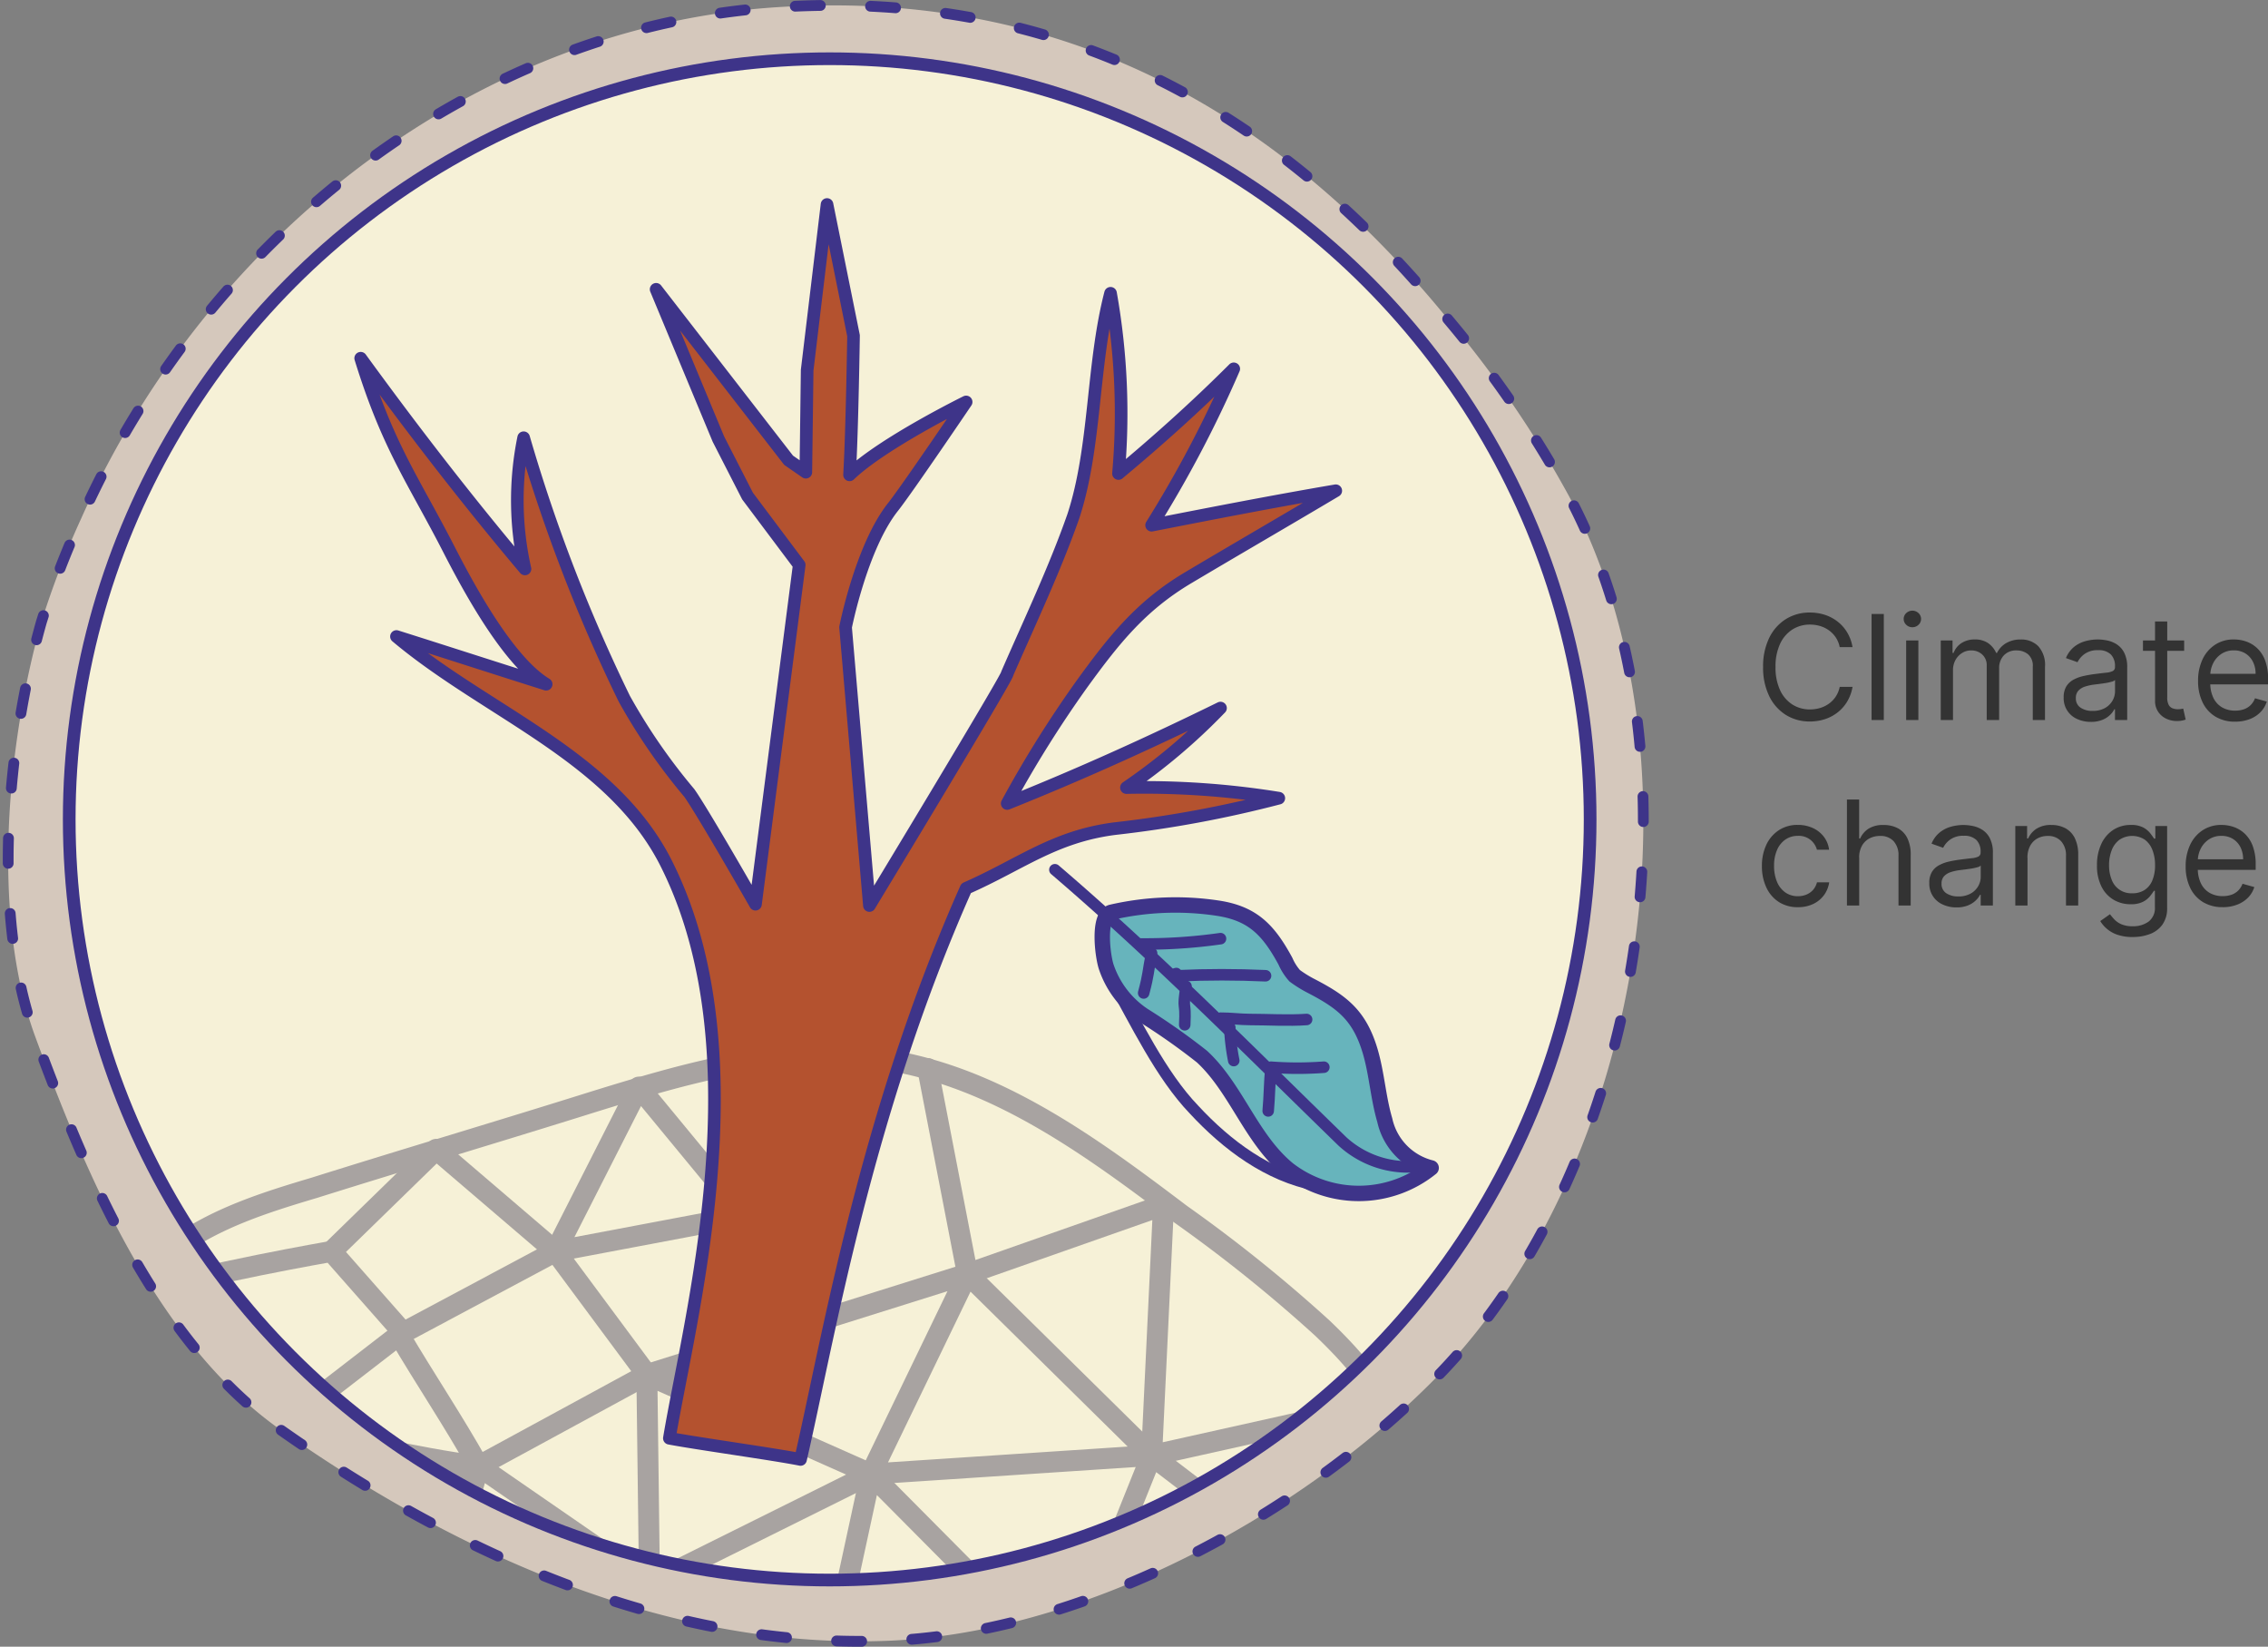<svg xmlns="http://www.w3.org/2000/svg" xmlns:xlink="http://www.w3.org/1999/xlink" width="171.191" height="124.264" viewBox="0 0 171.191 124.264">
  <rect x="0" y="0" width="171.191" height="124.264" fill="#808080" stroke="none"/>
  <defs>
    <clipPath id="clip-path">
      <circle id="Ellipse_670" data-name="Ellipse 670" cx="57.4" cy="57.4" r="57.4" transform="translate(181.7 529)"/>
    </clipPath>
  </defs>
  <g id="Group_2848" data-name="Group 2848" transform="translate(-176.475 -524.568)">
    <g id="Group_2847" data-name="Group 2847">
      <g id="Group_2844" data-name="Group 2844">
        <path id="Path_14717" data-name="Path 14717" d="M197.7,632.5c13.2,9.3,29,16.4,45.3,15.9,14.8-.4,31.4-9.2,41.9-19.9,15.6-15.9,20.6-46.6,10-66.5a80.241,80.241,0,0,0-9.1-13.3c-13.1-16.1-29.5-24.9-50.5-23.6-22.9,1.4-43.2,17.3-52.7,38.6a66.235,66.235,0,0,0-3,7.8c-2.6,9.2-3.8,22.1-.5,31.2C183,613.3,188.3,625.9,197.7,632.5Z" fill="#d5c8bc" stroke="#3e3489" stroke-linecap="round" stroke-linejoin="round" stroke-width="0.814" stroke-dasharray="1.894 3.789"/>
        <g id="Group_2843" data-name="Group 2843">
          <circle id="Ellipse_669" data-name="Ellipse 669" cx="57.4" cy="57.4" r="57.4" transform="translate(181.7 529)" fill="#f6f1d7"/>
          <g id="Group_2827" data-name="Group 2827" clip-path="url(#clip-path)">
            <path id="Path_14718" data-name="Path 14718" d="M182.5,633.6c5.3,7.7,14.2,12.1,22.7,16.1,9.5,4.5,19.6,9.1,30.1,8.4,7-.5,13.8-3.3,20.7-2.4,3.3.4,6.6,1.7,9.8.7a17.4,17.4,0,0,0,5-3.1c6.3-5.2,13.3-12.5,11.1-20.4-.9-3.2-3.2-5.8-5.6-8.1a111.8,111.8,0,0,0-10.7-8.6c-7-5.3-14.5-10.8-23.3-11.8-7.1-.9-14.2,1.2-21,3.3-7,2.2-14.1,4.3-21.1,6.5-3.7,1.1-7.5,2.3-10.6,4.6A17.485,17.485,0,0,0,182.5,633.6Z" fill="none" stroke="#a8a3a1" stroke-linecap="round" stroke-linejoin="round" stroke-width="1.581"/>
          </g>
          <g id="Group_2828" data-name="Group 2828" clip-path="url(#clip-path)">
            <path id="Path_14719" data-name="Path 14719" d="M182.6,633.5c-.2,3.7-.5,7.4-.7,11a6.079,6.079,0,0,0,.1,1.9,4.205,4.205,0,0,0,1.7,1.8c5,3.6,10.5,6.2,16,8.8,11.2,5.3,23.1,10.8,35.4,9.3,6.9-.8,13.6-3.8,20.4-3.1,3.3.4,6.7,1.6,10,.8a17.679,17.679,0,0,0,6.2-3.6,29.392,29.392,0,0,0,4.8-4.5c2.8-3.8,3.3-8.7,3.7-13.4" fill="none" stroke="#a8a3a1" stroke-linecap="round" stroke-linejoin="round" stroke-width="1.581" stroke-dasharray="1.581 3.163"/>
          </g>
          <g id="Group_2829" data-name="Group 2829" clip-path="url(#clip-path)">
            <path id="Path_14720" data-name="Path 14720" d="M182.3,633.9l15-1.3-10.6-10.5" fill="none" stroke="#a8a3a1" stroke-linecap="round" stroke-linejoin="round" stroke-width="1.581"/>
          </g>
          <g id="Group_2830" data-name="Group 2830" clip-path="url(#clip-path)">
            <path id="Path_14721" data-name="Path 14721" d="M212.6,635.2c-1.9-3.4-4-6.5-6-9.9-3.1,2.4-6.2,4.8-9.4,7.2C202.1,633.1,207.7,634.6,212.6,635.2Z" fill="none" stroke="#a8a3a1" stroke-linecap="round" stroke-linejoin="round" stroke-width="1.581"/>
          </g>
          <g id="Group_2831" data-name="Group 2831" clip-path="url(#clip-path)">
            <path id="Path_14722" data-name="Path 14722" d="M187,622.2c4.7-1.5,14.5-3.2,14.5-3.2l5.2,5.9" fill="none" stroke="#a8a3a1" stroke-linecap="round" stroke-linejoin="round" stroke-width="1.581"/>
          </g>
          <g id="Group_2832" data-name="Group 2832" clip-path="url(#clip-path)">
            <path id="Path_14723" data-name="Path 14723" d="M201.5,619l7.9-7.7,9,7.7-11.8,6.3" fill="none" stroke="#a8a3a1" stroke-linecap="round" stroke-linejoin="round" stroke-width="1.581"/>
          </g>
          <g id="Group_2833" data-name="Group 2833" clip-path="url(#clip-path)">
            <path id="Path_14724" data-name="Path 14724" d="M197.3,632.5l-2.3,12,17.6-9.3" fill="none" stroke="#a8a3a1" stroke-linecap="round" stroke-linejoin="round" stroke-width="1.581"/>
          </g>
          <g id="Group_2834" data-name="Group 2834" clip-path="url(#clip-path)">
            <path id="Path_14725" data-name="Path 14725" d="M212.6,635.2l12.9,8.9-17.2,7,4.3-15.9,12.7-6.9-6.9-9.3,6.3-12.4,8,9.7L218.4,619" fill="none" stroke="#a8a3a1" stroke-linecap="round" stroke-linejoin="round" stroke-width="1.581"/>
          </g>
          <g id="Group_2835" data-name="Group 2835" clip-path="url(#clip-path)">
            <path id="Path_14726" data-name="Path 14726" d="M226.7,657.5l-1.2-13.4,14.6,1.4Z" fill="none" stroke="#a8a3a1" stroke-linecap="round" stroke-linejoin="round" stroke-width="1.581"/>
          </g>
          <g id="Group_2836" data-name="Group 2836" clip-path="url(#clip-path)">
            <path id="Path_14727" data-name="Path 14727" d="M225.3,628.3l.2,15.8,16.7-8.3Z" fill="none" stroke="#a8a3a1" stroke-linecap="round" stroke-linejoin="round" stroke-width="1.581"/>
          </g>
          <g id="Group_2837" data-name="Group 2837" clip-path="url(#clip-path)">
            <path id="Path_14728" data-name="Path 14728" d="M242.2,635.8l-2.1,9.7,16.8,5.1Z" fill="none" stroke="#a8a3a1" stroke-linecap="round" stroke-linejoin="round" stroke-width="1.581"/>
          </g>
          <g id="Group_2838" data-name="Group 2838" clip-path="url(#clip-path)">
            <path id="Path_14729" data-name="Path 14729" d="M226.7,657.5l30.2-6.9-.9,5" fill="none" stroke="#a8a3a1" stroke-linecap="round" stroke-linejoin="round" stroke-width="1.581"/>
          </g>
          <g id="Group_2839" data-name="Group 2839" clip-path="url(#clip-path)">
            <path id="Path_14730" data-name="Path 14730" d="M225.3,628.3l24.2-7.6h0l13.9,13.7-21.2,1.4,7.3-15.1" fill="none" stroke="#a8a3a1" stroke-linecap="round" stroke-linejoin="round" stroke-width="1.581"/>
          </g>
          <g id="Group_2840" data-name="Group 2840" clip-path="url(#clip-path)">
            <path id="Path_14731" data-name="Path 14731" d="M256.9,650.6l6.5-16.2,14.4,11Z" fill="none" stroke="#a8a3a1" stroke-linecap="round" stroke-linejoin="round" stroke-width="1.581"/>
          </g>
          <g id="Group_2841" data-name="Group 2841" clip-path="url(#clip-path)">
            <path id="Path_14732" data-name="Path 14732" d="M246.5,605.2l3,15.5,14.8-5.2-.9,18.9,17.5-3.9" fill="none" stroke="#a8a3a1" stroke-linecap="round" stroke-linejoin="round" stroke-width="1.581"/>
          </g>
          <g id="Group_2842" data-name="Group 2842" clip-path="url(#clip-path)">
            <path id="Path_14733" data-name="Path 14733" d="M258.2,576.1c2.4-3.3,4.4-5.8,7.9-7.9,3.7-2.2,7.5-4.4,11.2-6.6-4.7.8-9.3,1.7-13.9,2.6a88.437,88.437,0,0,0,6.2-11.8c-2.8,2.8-5.7,5.4-8.7,7.9a51.751,51.751,0,0,0-.6-13.6c-1.4,5.4-1.1,11.6-2.8,16.8-1.4,4-3.3,8-5,11.9.2,0-10.4,17.5-10.4,17.5l-1.8-21s1.2-6.1,3.6-9.1c1.1-1.4,5.5-7.9,5.5-7.9s-6.3,3.1-8.8,5.5c.2-3.5.3-10.5.3-10.5l-2-9.9-1.5,12.5-.1,7.7-1.3-.9-10-12.9,4.7,11.3,2.2,4.3,3.9,5.2-3.3,25.6s-4-7-5-8.4a44.685,44.685,0,0,1-4.9-7.1,123.431,123.431,0,0,1-7.6-19.7,23.584,23.584,0,0,0,.1,9.9c-4.3-5.1-8.4-10.4-12.4-15.9,2.1,6.8,4,9.2,6.8,14.7,1.5,2.9,4.4,8.2,7.2,9.9-3.8-1.2-7.5-2.4-11.3-3.6,6.9,5.8,16.5,9.1,20.5,17.4,7,14.3,1.6,34.1.1,43.1,2.1.4,7.9,1.2,9.9,1.6,2.1-9.1,4.9-26,12.5-43.1,4.1-1.8,6.6-3.9,11.2-4.5a87.291,87.291,0,0,0,12.4-2.3,63.563,63.563,0,0,0-11.5-.8,45.12,45.12,0,0,0,7.1-6c-5.3,2.6-10.6,5-16.1,7.2A86.412,86.412,0,0,1,258.2,576.1Z" fill="#b4522f" stroke="#3e3489" stroke-linecap="round" stroke-linejoin="round" stroke-width="0.952"/>
          </g>
          <circle id="Ellipse_686" data-name="Ellipse 686" cx="57.4" cy="57.4" r="57.4" transform="translate(181.7 529)" fill="none" stroke="#3e3489" stroke-linecap="round" stroke-linejoin="round" stroke-width="0.957"/>
        </g>
      </g>
      <g id="Group_2846" data-name="Group 2846">
        <g id="Group_2845" data-name="Group 2845">
          <path id="Path_14734" data-name="Path 14734" d="M260.4,593.4c-1.1.2-.7,3.4-.4,4.2a7.122,7.122,0,0,0,2.8,3.6,49.063,49.063,0,0,1,4.4,3.1c2.6,2.4,3.7,6.2,6.5,8.5a8.713,8.713,0,0,0,10.8-.1,4.761,4.761,0,0,1-3.5-3.6c-.5-1.7-.6-3.5-1.1-5.2-.8-2.7-2.1-3.7-4.4-4.9a9.131,9.131,0,0,1-1.3-.8,4.13,4.13,0,0,1-.7-1.1c-1.3-2.4-2.5-3.6-5.1-4A21.484,21.484,0,0,0,260.4,593.4Z" fill="#67b4bc" stroke="#3e3489" stroke-linecap="round" stroke-linejoin="round" stroke-width="1.163"/>
          <path id="Path_14735" data-name="Path 14735" d="M272.2,608.4c.1-1.1.1-2.2.2-3.2" fill="#f6f1d7" stroke="#3e3489" stroke-linecap="round" stroke-linejoin="round" stroke-width="0.869"/>
          <path id="Path_14736" data-name="Path 14736" d="M269.6,604.6a16.213,16.213,0,0,1-.3-2.5" fill="#f6f1d7" stroke="#3e3489" stroke-linecap="round" stroke-linejoin="round" stroke-width="0.869"/>
          <path id="Path_14737" data-name="Path 14737" d="M265.9,601.9c.1-2-.2-.9.1-2.9" fill="#f6f1d7" stroke="#3e3489" stroke-linecap="round" stroke-linejoin="round" stroke-width="0.869"/>
          <path id="Path_14738" data-name="Path 14738" d="M262.8,599.5c.4-1.5.3-1.5.6-3" fill="#f6f1d7" stroke="#3e3489" stroke-linecap="round" stroke-linejoin="round" stroke-width="0.869"/>
          <path id="Path_14739" data-name="Path 14739" d="M276.4,605.1a26.7,26.7,0,0,1-4,0" fill="#f6f1d7" stroke="#3e3489" stroke-linecap="round" stroke-linejoin="round" stroke-width="0.869"/>
          <path id="Path_14740" data-name="Path 14740" d="M275.1,601.5c-1.4.1-2.9,0-4.3,0-.7,0-1.4-.1-2.2-.1" fill="#f6f1d7" stroke="#3e3489" stroke-linecap="round" stroke-linejoin="round" stroke-width="0.869"/>
          <path id="Path_14741" data-name="Path 14741" d="M272,598.2q-3.3-.15-6.6,0c-.1,0-.2,0-.2-.1s.1-.1.1,0" fill="#f6f1d7" stroke="#3e3489" stroke-linecap="round" stroke-linejoin="round" stroke-width="0.869"/>
          <path id="Path_14742" data-name="Path 14742" d="M268.6,595.4a40.325,40.325,0,0,1-6,.4" fill="#f6f1d7" stroke="#3e3489" stroke-linecap="round" stroke-linejoin="round" stroke-width="0.869"/>
          <path id="Path_14743" data-name="Path 14743" d="M284.1,612.5a7.331,7.331,0,0,1-6.3-1.8c-7.1-6.9-14.1-14-21.7-20.5" fill="none" stroke="#3e3489" stroke-linecap="round" stroke-linejoin="round" stroke-width="0.869"/>
        </g>
        <path id="Path_14744" data-name="Path 14744" d="M275.8,614c-3.6-.7-6.7-3-9.2-5.7-2.5-2.6-4.4-6.6-6.2-9.8" fill="none" stroke="#3e3489" stroke-linecap="round" stroke-linejoin="round" stroke-width="0.869"/>
      </g>
    </g>
    <path id="Path_15279" data-name="Path 15279" d="M7.406,5.5H6.438a2.034,2.034,0,0,0-.3-.734,2.072,2.072,0,0,0-.516-.533,2.24,2.24,0,0,0-.67-.326A2.668,2.668,0,0,0,4.188,3.8a2.431,2.431,0,0,0-1.314.367,2.536,2.536,0,0,0-.934,1.082A4.007,4.007,0,0,0,1.594,7a4.007,4.007,0,0,0,.346,1.754,2.536,2.536,0,0,0,.934,1.082,2.431,2.431,0,0,0,1.314.367,2.668,2.668,0,0,0,.766-.109,2.24,2.24,0,0,0,.67-.326A2.034,2.034,0,0,0,6.438,8.5h.969a3.227,3.227,0,0,1-.4,1.1,2.973,2.973,0,0,1-.719.822,3.129,3.129,0,0,1-.963.514,3.614,3.614,0,0,1-1.139.176,3.353,3.353,0,0,1-1.82-.5A3.431,3.431,0,0,1,1.113,9.188,4.874,4.874,0,0,1,.656,7a4.874,4.874,0,0,1,.457-2.187A3.431,3.431,0,0,1,2.367,3.391a3.353,3.353,0,0,1,1.82-.5,3.614,3.614,0,0,1,1.139.176,3.129,3.129,0,0,1,.963.514,2.984,2.984,0,0,1,.719.82A3.208,3.208,0,0,1,7.406,5.5ZM9.766,3v8H8.844V3Zm1.688,8V5h.922v6Zm.469-7a.649.649,0,0,1-.463-.184.6.6,0,0,1,0-.883.675.675,0,0,1,.926,0,.6.6,0,0,1,0,.883A.649.649,0,0,1,11.922,4Zm2.141,7V5h.891v.938h.078a1.518,1.518,0,0,1,.605-.748,1.823,1.823,0,0,1,1-.268,1.731,1.731,0,0,1,.99.268,1.781,1.781,0,0,1,.619.748h.063A1.76,1.76,0,0,1,19,5.2a2.117,2.117,0,0,1,1.105-.275,1.8,1.8,0,0,1,1.316.5,2.1,2.1,0,0,1,.512,1.561V11h-.922V6.984a1.136,1.136,0,0,0-.363-.949A1.345,1.345,0,0,0,19.8,5.75a1.26,1.26,0,0,0-.98.381,1.373,1.373,0,0,0-.348.963V11h-.937V6.891a1.085,1.085,0,0,0-.332-.826,1.194,1.194,0,0,0-.855-.314,1.254,1.254,0,0,0-.67.191,1.429,1.429,0,0,0-.5.529,1.566,1.566,0,0,0-.189.779V11Zm11.328.141a2.419,2.419,0,0,1-1.035-.217A1.7,1.7,0,0,1,23.344,9.3a1.55,1.55,0,0,1,.2-.838,1.439,1.439,0,0,1,.543-.506,2.9,2.9,0,0,1,.752-.275q.412-.092.83-.146.547-.07.889-.107a1.359,1.359,0,0,0,.5-.127.329.329,0,0,0,.158-.312V6.953a1.228,1.228,0,0,0-.314-.9,1.278,1.278,0,0,0-.951-.32,1.658,1.658,0,0,0-1.035.289,1.709,1.709,0,0,0-.527.617l-.875-.312a2.108,2.108,0,0,1,.627-.854A2.363,2.363,0,0,1,25,5.045a3.6,3.6,0,0,1,.92-.123,3.786,3.786,0,0,1,.666.068,2.177,2.177,0,0,1,.73.279,1.636,1.636,0,0,1,.588.637,2.369,2.369,0,0,1,.234,1.141V11h-.922v-.812h-.047a1.623,1.623,0,0,1-.312.418,1.8,1.8,0,0,1-.582.379A2.242,2.242,0,0,1,25.391,11.141Zm.141-.828a1.84,1.84,0,0,0,.924-.215,1.48,1.48,0,0,0,.57-.555,1.424,1.424,0,0,0,.193-.715V7.984a.539.539,0,0,1-.256.127,3.88,3.88,0,0,1-.453.1q-.256.041-.5.07l-.389.049a3.579,3.579,0,0,0-.67.15,1.167,1.167,0,0,0-.5.309.788.788,0,0,0-.189.557.82.82,0,0,0,.357.725A1.576,1.576,0,0,0,25.531,10.313ZM32.438,5v.781H29.328V5Zm-2.2-1.437h.922V9.281a1.167,1.167,0,0,0,.115.584.565.565,0,0,0,.3.258,1.142,1.142,0,0,0,.385.064,1.456,1.456,0,0,0,.25-.018l.156-.029.188.828a1.918,1.918,0,0,1-.687.109,1.842,1.842,0,0,1-.764-.168,1.5,1.5,0,0,1-.617-.512,1.461,1.461,0,0,1-.244-.867Zm6.047,7.563a2.8,2.8,0,0,1-1.494-.385,2.537,2.537,0,0,1-.965-1.078,3.646,3.646,0,0,1-.338-1.615,3.723,3.723,0,0,1,.338-1.627,2.648,2.648,0,0,1,.945-1.1,2.539,2.539,0,0,1,1.42-.4,2.844,2.844,0,0,1,.926.156,2.307,2.307,0,0,1,.832.506,2.448,2.448,0,0,1,.6.924,3.93,3.93,0,0,1,.223,1.414v.391H34.141v-.8h3.688a1.983,1.983,0,0,0-.2-.906,1.549,1.549,0,0,0-.57-.629,1.607,1.607,0,0,0-.869-.23,1.654,1.654,0,0,0-.951.271,1.808,1.808,0,0,0-.615.705,2.066,2.066,0,0,0-.215.93v.531a2.544,2.544,0,0,0,.236,1.15,1.664,1.664,0,0,0,.658.715,1.922,1.922,0,0,0,.98.244,1.978,1.978,0,0,0,.658-.1,1.373,1.373,0,0,0,.51-.312,1.4,1.4,0,0,0,.332-.521l.891.25a1.959,1.959,0,0,1-.473.795,2.269,2.269,0,0,1-.82.531A3.014,3.014,0,0,1,36.281,11.125Zm-33,14a2.6,2.6,0,0,1-1.453-.4,2.6,2.6,0,0,1-.937-1.1,3.719,3.719,0,0,1-.328-1.6A3.678,3.678,0,0,1,.9,20.416a2.653,2.653,0,0,1,.945-1.1,2.539,2.539,0,0,1,1.42-.4,2.691,2.691,0,0,1,1.141.234,2.184,2.184,0,0,1,.832.656,2.047,2.047,0,0,1,.4.984H4.719a1.444,1.444,0,0,0-.467-.729,1.416,1.416,0,0,0-.971-.318,1.619,1.619,0,0,0-.943.279,1.829,1.829,0,0,0-.629.785A2.9,2.9,0,0,0,1.484,22a3.06,3.06,0,0,0,.221,1.211,1.834,1.834,0,0,0,.625.8,1.608,1.608,0,0,0,.951.285,1.646,1.646,0,0,0,.652-.125,1.346,1.346,0,0,0,.5-.359,1.377,1.377,0,0,0,.289-.562h.922a2.134,2.134,0,0,1-.385.955,2.157,2.157,0,0,1-.809.672A2.6,2.6,0,0,1,3.281,25.125Zm4.625-3.734V25H6.984V17h.922v2.938h.078a1.7,1.7,0,0,1,.635-.74,2.05,2.05,0,0,1,1.131-.275,2.262,2.262,0,0,1,1.074.244,1.679,1.679,0,0,1,.717.746,2.8,2.8,0,0,1,.256,1.275V25h-.922V21.25a1.554,1.554,0,0,0-.369-1.107,1.334,1.334,0,0,0-1.021-.393,1.69,1.69,0,0,0-.811.191,1.383,1.383,0,0,0-.562.559A1.8,1.8,0,0,0,7.906,21.391Zm7.344,3.75a2.419,2.419,0,0,1-1.035-.217A1.7,1.7,0,0,1,13.2,23.3a1.55,1.55,0,0,1,.2-.838,1.439,1.439,0,0,1,.543-.506,2.9,2.9,0,0,1,.752-.275q.412-.092.83-.146.547-.07.889-.107a1.359,1.359,0,0,0,.5-.127.329.329,0,0,0,.158-.312v-.031a1.228,1.228,0,0,0-.314-.9,1.278,1.278,0,0,0-.951-.32,1.658,1.658,0,0,0-1.035.289,1.709,1.709,0,0,0-.527.617l-.875-.312A2.108,2.108,0,0,1,14,19.475a2.363,2.363,0,0,1,.859-.43,3.6,3.6,0,0,1,.92-.123,3.786,3.786,0,0,1,.666.068,2.177,2.177,0,0,1,.73.279,1.636,1.636,0,0,1,.588.637A2.369,2.369,0,0,1,18,21.047V25h-.922v-.812h-.047a1.623,1.623,0,0,1-.312.418,1.8,1.8,0,0,1-.582.379A2.242,2.242,0,0,1,15.25,25.141Zm.141-.828a1.84,1.84,0,0,0,.924-.215,1.48,1.48,0,0,0,.57-.555,1.424,1.424,0,0,0,.193-.715v-.844a.539.539,0,0,1-.256.127,3.88,3.88,0,0,1-.453.1q-.256.041-.5.07l-.389.049a3.579,3.579,0,0,0-.67.15,1.167,1.167,0,0,0-.5.309.788.788,0,0,0-.189.557.82.82,0,0,0,.357.725A1.576,1.576,0,0,0,15.391,24.313Zm5.219-2.922V25h-.922V19h.891v.938h.078A1.726,1.726,0,0,1,21.3,19.2a2,2,0,0,1,1.109-.279,2.2,2.2,0,0,1,1.066.248,1.7,1.7,0,0,1,.711.75,2.8,2.8,0,0,1,.254,1.268V25h-.922V21.25a1.562,1.562,0,0,0-.367-1.1,1.306,1.306,0,0,0-1.008-.4,1.6,1.6,0,0,0-.787.191,1.366,1.366,0,0,0-.545.559A1.845,1.845,0,0,0,20.609,21.391Zm7.938,5.984a3.455,3.455,0,0,1-1.148-.17,2.415,2.415,0,0,1-1.3-1.033l.734-.516q.125.164.316.377a1.639,1.639,0,0,0,.525.371,2.064,2.064,0,0,0,.877.158,1.955,1.955,0,0,0,1.2-.352,1.283,1.283,0,0,0,.473-1.1V23.891h-.078q-.1.164-.287.4a1.633,1.633,0,0,1-.531.426,1.979,1.979,0,0,1-.932.186,2.493,2.493,0,0,1-1.3-.344,2.4,2.4,0,0,1-.91-1,3.482,3.482,0,0,1-.334-1.594,3.724,3.724,0,0,1,.324-1.607,2.518,2.518,0,0,1,.9-1.062,2.391,2.391,0,0,1,1.336-.377,1.911,1.911,0,0,1,.932.193,1.69,1.69,0,0,1,.531.438q.186.244.287.4h.094V19h.891v6.172a2.108,2.108,0,0,1-.35,1.26,2.032,2.032,0,0,1-.937.715A3.58,3.58,0,0,1,28.547,27.375Zm-.031-3.3a1.659,1.659,0,0,0,.938-.254,1.579,1.579,0,0,0,.582-.73,2.95,2.95,0,0,0,.2-1.141,3.109,3.109,0,0,0-.2-1.145,1.717,1.717,0,0,0-.578-.777,1.739,1.739,0,0,0-1.92.016,1.788,1.788,0,0,0-.582.8,3.053,3.053,0,0,0-.193,1.109,2.877,2.877,0,0,0,.2,1.1,1.569,1.569,0,0,0,1.553,1.021Zm6.828,1.047a2.8,2.8,0,0,1-1.494-.385,2.537,2.537,0,0,1-.965-1.078,3.646,3.646,0,0,1-.338-1.615,3.723,3.723,0,0,1,.338-1.627,2.648,2.648,0,0,1,.945-1.1,2.539,2.539,0,0,1,1.42-.4,2.844,2.844,0,0,1,.926.156,2.307,2.307,0,0,1,.832.506,2.448,2.448,0,0,1,.6.924,3.93,3.93,0,0,1,.223,1.414v.391H33.2v-.8h3.688a1.983,1.983,0,0,0-.2-.906,1.549,1.549,0,0,0-.57-.629,1.607,1.607,0,0,0-.869-.23,1.654,1.654,0,0,0-.951.271,1.808,1.808,0,0,0-.615.705,2.066,2.066,0,0,0-.215.93v.531a2.544,2.544,0,0,0,.236,1.15,1.664,1.664,0,0,0,.658.715,1.922,1.922,0,0,0,.98.244,1.978,1.978,0,0,0,.658-.1,1.373,1.373,0,0,0,.51-.312,1.4,1.4,0,0,0,.332-.521l.891.25a1.959,1.959,0,0,1-.473.795,2.269,2.269,0,0,1-.82.531A3.014,3.014,0,0,1,35.344,25.125Z" transform="translate(308.9 567.9)" fill="#333"/>
  </g>
</svg>
